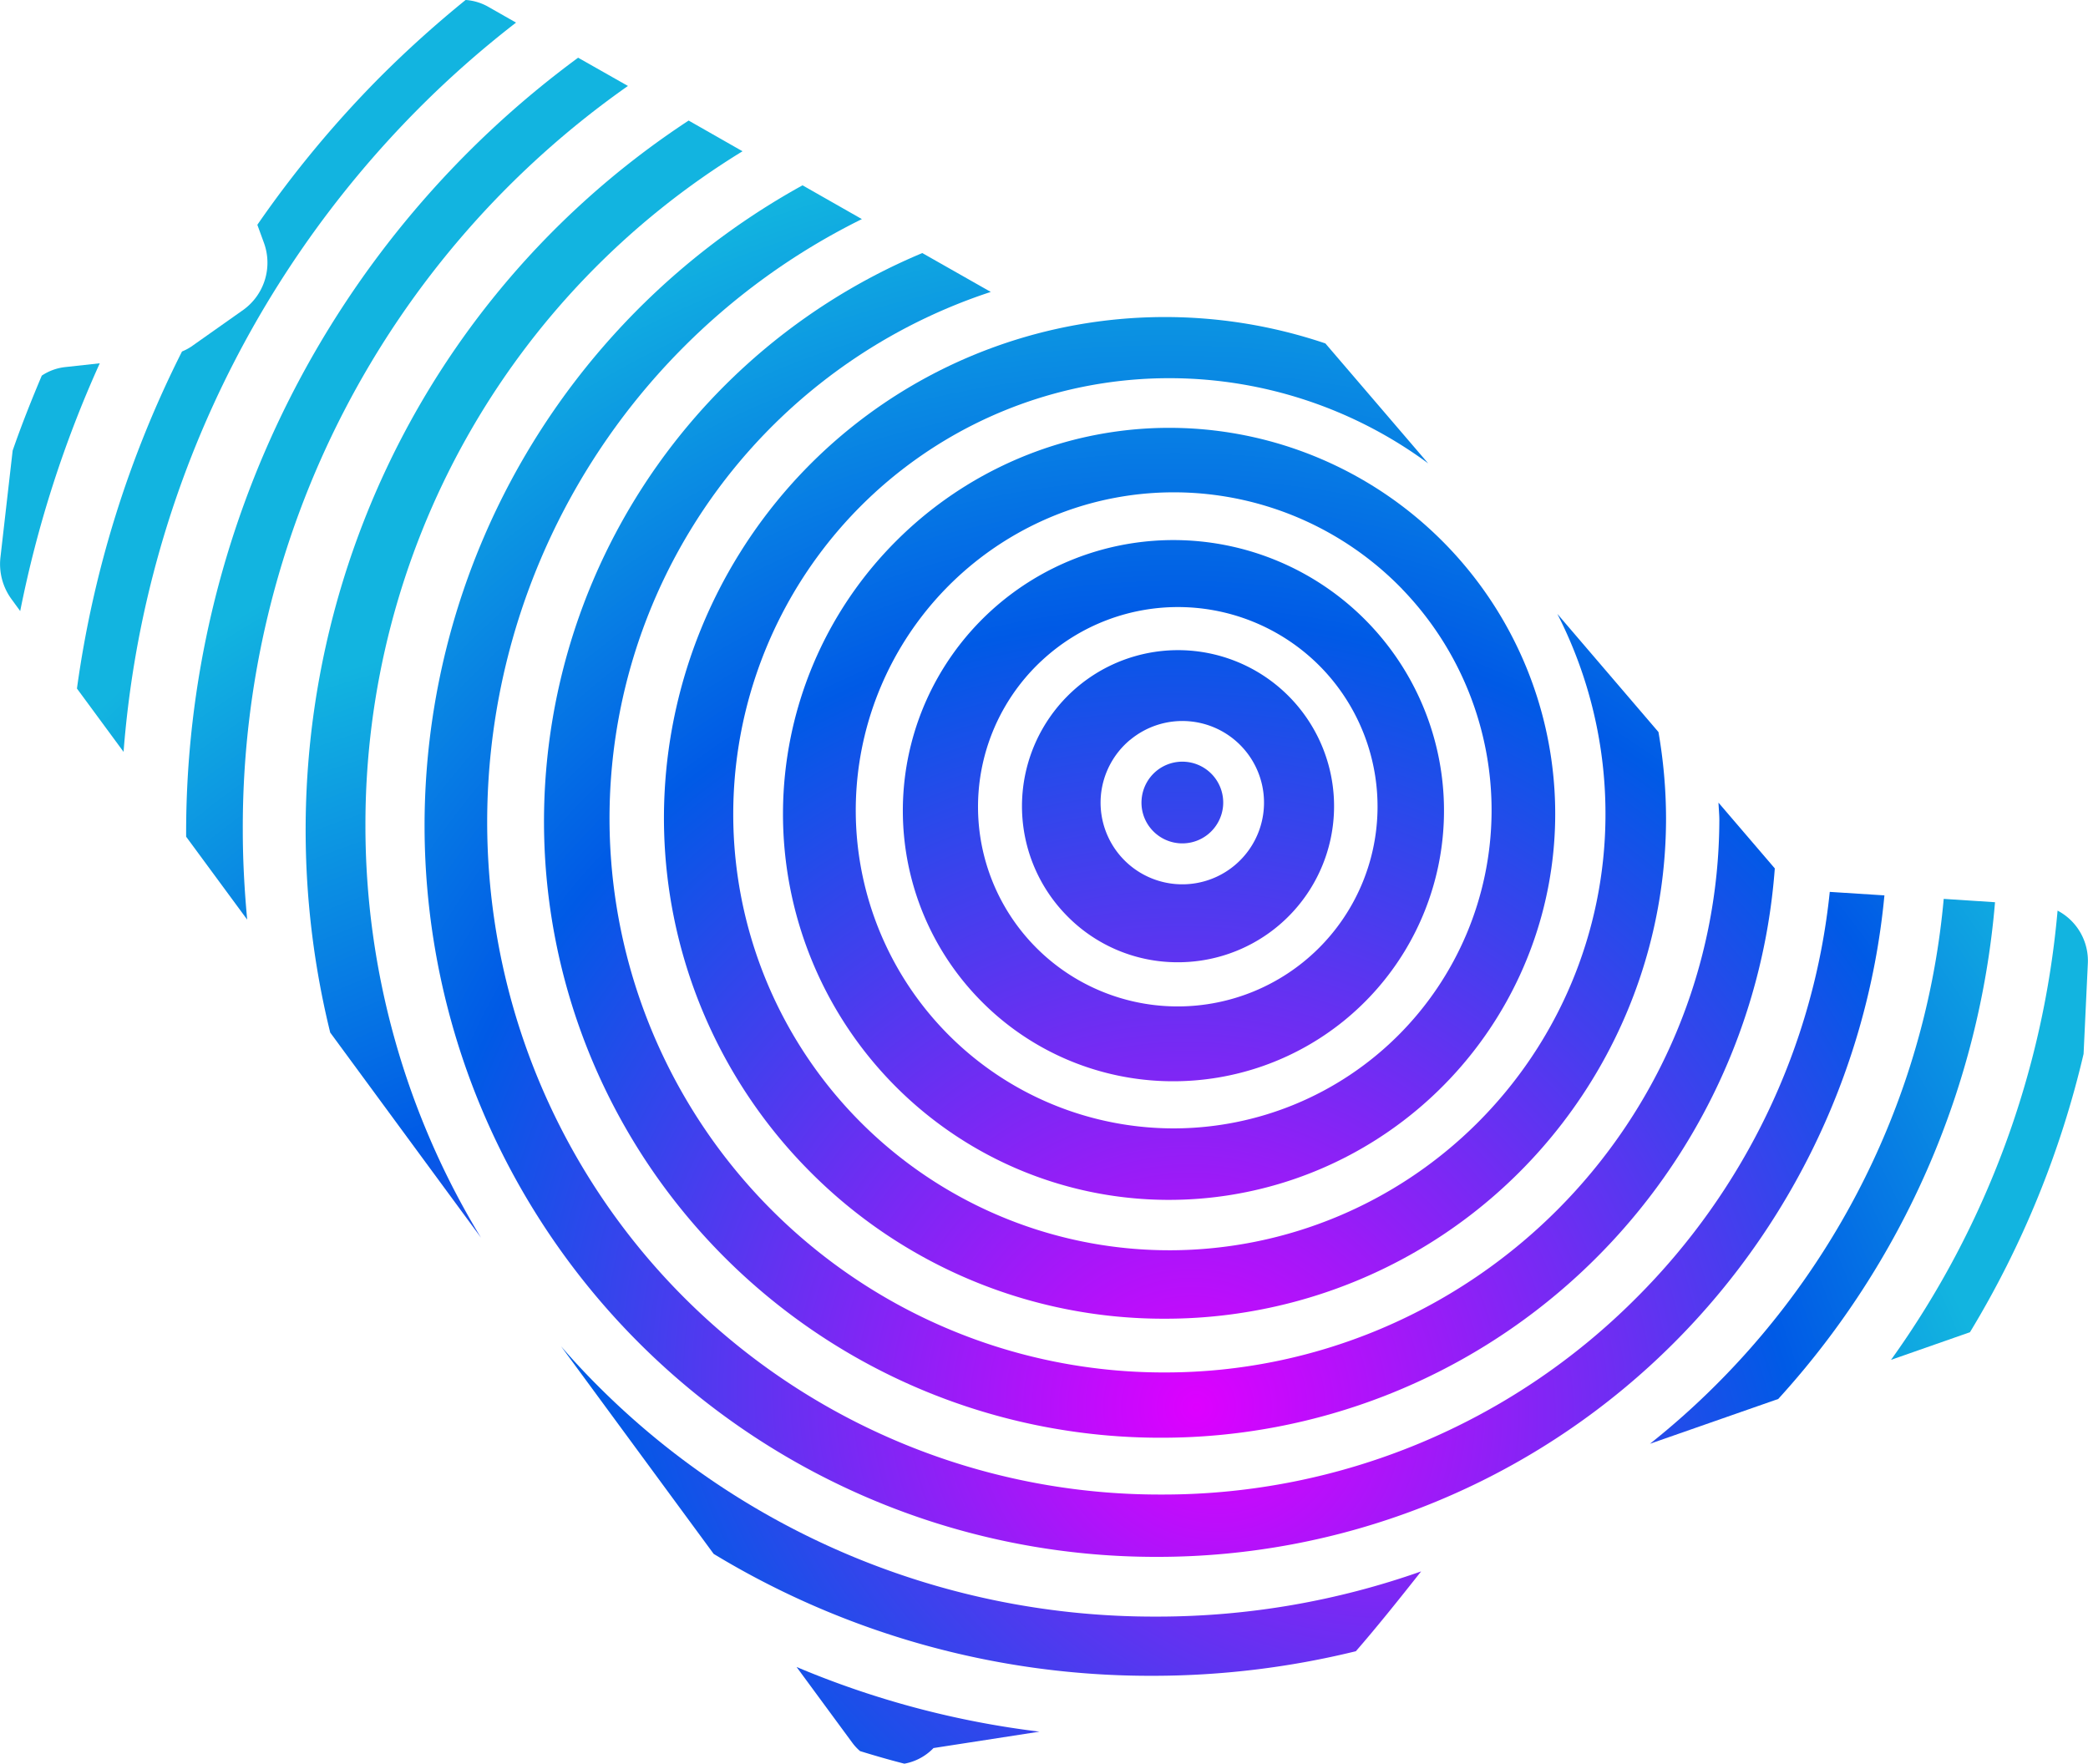 <svg xmlns="http://www.w3.org/2000/svg" xmlns:xlink="http://www.w3.org/1999/xlink" width="68" height="57.437" viewBox="0 0 68 57.437">
  <defs>
    <radialGradient id="radial-gradient" cx="-0.189" cy="1.12" r="1.814" gradientTransform="matrix(0.716, -0.698, 0.71, 0.728, -0.13, 0.338)" gradientUnits="objectBoundingBox">
      <stop offset="0" stop-color="#de00ff"/>
      <stop offset="0.568" stop-color="#005ae6"/>
      <stop offset="0.895" stop-color="#12b4e0"/>
    </radialGradient>
    <radialGradient id="radial-gradient-2" cx="-0.491" cy="1.39" r="2.585" gradientTransform="matrix(0.716, -0.698, 0.711, 0.728, -0.102, 0.272)" xlink:href="#radial-gradient"/>
    <radialGradient id="radial-gradient-3" cx="-6.17" cy="6.496" r="17.144" gradientTransform="matrix(0.715, -0.698, 0.71, 0.728, 0.43, -0.973)" xlink:href="#radial-gradient"/>
    <radialGradient id="radial-gradient-4" cx="-1.235" cy="2.059" r="4.495" gradientTransform="matrix(0.716, -0.698, 0.71, 0.728, -0.031, 0.109)" xlink:href="#radial-gradient"/>
    <radialGradient id="radial-gradient-5" cx="6.386" cy="3.75" r="5.652" gradientTransform="matrix(1.778, -0.698, 1.764, 0.728, -10.516, 7.763)" xlink:href="#radial-gradient"/>
    <radialGradient id="radial-gradient-6" cx="-2.935" cy="0.722" r="2.57" gradientTransform="matrix(1.13, -0.698, 1.122, 0.728, 0.675, -1.304)" xlink:href="#radial-gradient"/>
    <radialGradient id="radial-gradient-7" cx="0.759" cy="1.049" r="1.253" gradientTransform="matrix(1.831, -0.698, 1.816, 0.728, -2.342, 1.341)" xlink:href="#radial-gradient"/>
    <radialGradient id="radial-gradient-8" cx="-0.027" cy="0.974" r="1.398" gradientTransform="matrix(0.716, -0.698, 0.71, 0.728, -0.145, 0.374)" xlink:href="#radial-gradient"/>
    <radialGradient id="radial-gradient-9" cx="0.088" cy="-0.164" r="4.251" gradientTransform="matrix(0.274, -0.698, 0.272, 0.728, 0.972, -0.145)" xlink:href="#radial-gradient"/>
    <radialGradient id="radial-gradient-10" cx="-6.366" cy="0.85" r="3.117" gradientTransform="matrix(1.633, -0.698, 1.62, 0.728, 3.505, -3.087)" xlink:href="#radial-gradient"/>
    <radialGradient id="radial-gradient-11" cx="1.02" cy="1.432" r="1.625" gradientTransform="matrix(1.397, -0.698, 1.386, 0.728, -1.784, 1.576)" xlink:href="#radial-gradient"/>
    <radialGradient id="radial-gradient-12" cx="0.145" cy="0.807" r="1.021" gradientTransform="matrix(0.673, -0.698, 0.668, 0.728, -0.098, 0.401)" xlink:href="#radial-gradient"/>
    <radialGradient id="radial-gradient-13" cx="0.075" cy="0.877" r="1.182" gradientTransform="matrix(0.689, -0.698, 0.684, 0.728, -0.116, 0.39)" xlink:href="#radial-gradient"/>
    <radialGradient id="radial-gradient-14" cx="1.276" cy="1.719" r="1.863" gradientTransform="matrix(1.226, -0.698, 1.216, 0.728, -1.605, 1.808)" xlink:href="#radial-gradient"/>
    <radialGradient id="radial-gradient-15" cx="-0.657" cy="-3.874" r="14.481" gradientTransform="matrix(0.285, -0.698, 0.283, 0.728, 3.662, -2.018)" xlink:href="#radial-gradient"/>
  </defs>
  <g id="Group_26" data-name="Group 26" transform="translate(-5823.094 1351)">
    <path id="Path_262" data-name="Path 262" d="M433.588,135.7a12.566,12.566,0,0,0,8.771,21.487h.049a12.571,12.571,0,1,0-8.82-21.487Zm16.444,1.592a10.361,10.361,0,0,1-7.4,17.567h-.044a10.357,10.357,0,1,1,7.446-17.567Z" transform="translate(5418.722 -1469.112)" fill="url(#radial-gradient)"/>
    <path id="Path_263" data-name="Path 263" d="M440.291,154.4a8.784,8.784,0,0,0,6.185,2.63h.035a8.812,8.812,0,1,0-6.22-2.63Zm1.978-11.055a6.51,6.51,0,0,1,9.191.292,6.507,6.507,0,0,1-4.727,10.956h-.03a6.5,6.5,0,0,1-4.435-11.248Z" transform="translate(5414.738 -1472.818)" fill="url(#radial-gradient-2)"/>
    <path id="Path_264" data-name="Path 264" d="M455.659,156.383a1.339,1.339,0,0,0,.475-.9,1.331,1.331,0,0,0-2.175-1.147,1.339,1.339,0,0,0-.475.9,1.317,1.317,0,0,0,.3.974A1.331,1.331,0,0,0,455.659,156.383Z" transform="translate(5406.791 -1480.225)" fill="url(#radial-gradient-3)"/>
    <path id="Path_265" data-name="Path 265" d="M447.033,155.313a5.037,5.037,0,0,0,3.54,1.552h.02a5.082,5.082,0,1,0-3.56-1.552Zm2.1-5.691a2.659,2.659,0,0,1,4.346,2.289,2.659,2.659,0,0,1-5.3-.489A2.669,2.669,0,0,1,449.13,149.622Z" transform="translate(5410.769 -1476.529)" fill="url(#radial-gradient-4)"/>
    <path id="Path_266" data-name="Path 266" d="M378.655,135.453l.292.4a37.166,37.166,0,0,1,2.591-8.069l-1.132.124a1.708,1.708,0,0,0-.756.277c-.341.806-.663,1.617-.949,2.442l-.4,3.5A1.932,1.932,0,0,0,378.655,135.453Z" transform="translate(5444.805 -1466.953)" fill="url(#radial-gradient-5)"/>
    <path id="Path_267" data-name="Path 267" d="M489.116,178.9a25.247,25.247,0,0,1-2.146,1.913l4.178-1.459a27.427,27.427,0,0,0,7.06-16.177l-1.671-.109A25.605,25.605,0,0,1,489.116,178.9Z" transform="translate(5389.858 -1484.795)" fill="url(#radial-gradient-6)"/>
    <path id="Path_268" data-name="Path 268" d="M400.368,134.756A25.7,25.7,0,0,1,412.649,112.8l-1.755-1a27.626,27.626,0,0,0-11.673,29.7l4.91,6.68A25.792,25.792,0,0,1,400.368,134.756Z" transform="translate(5434.627 -1458.874)" fill="url(#radial-gradient-7)"/>
    <path id="Path_269" data-name="Path 269" d="M452.684,141.041a14.2,14.2,0,0,1-14.15,14.081h-.059a14.2,14.2,0,1,1,8.435-25.626l-3.347-3.906a16.316,16.316,0,0,0-16.776,26.98,16.217,16.217,0,0,0,11.475,4.781h.064a16.3,16.3,0,0,0,16.331-16.306,16.589,16.589,0,0,0-.247-2.8l-3.293-3.847A14.292,14.292,0,0,1,452.684,141.041Z" transform="translate(5422.695 -1465.406)" fill="url(#radial-gradient-8)"/>
    <path id="Path_270" data-name="Path 270" d="M434.73,201.341h-.1a25.571,25.571,0,0,1-18.214-7.54c-.41-.41-.8-.831-1.172-1.261l4.969,6.759a27.406,27.406,0,0,0,14.244,3.97h.114a27.805,27.805,0,0,0,6.556-.8c.653-.747,1.429-1.716,2.126-2.6A25.814,25.814,0,0,1,434.73,201.341Z" transform="translate(5426.123 -1499.695)" fill="url(#radial-gradient-9)"/>
    <path id="Path_271" data-name="Path 271" d="M508.274,163.84a29.524,29.524,0,0,1-5.424,14.63l2.571-.9a31.2,31.2,0,0,0,3.7-9.063l.138-2.932A1.844,1.844,0,0,0,508.274,163.84Z" transform="translate(5381.829 -1485.185)" fill="url(#radial-gradient-10)"/>
    <path id="Path_272" data-name="Path 272" d="M392.4,132.826a29.5,29.5,0,0,1,12.543-24.246l-1.622-.92a31.339,31.339,0,0,0-12.766,25.349v.02l1.988,2.7C392.454,134.769,392.4,133.8,392.4,132.826Z" transform="translate(5438.601 -1456.781)" fill="url(#radial-gradient-11)"/>
    <path id="Path_273" data-name="Path 273" d="M445.71,152.321a21.746,21.746,0,0,1-15.386,6.383h-.089a21.9,21.9,0,0,1-9.725-41.536l-1.933-1.1a23.815,23.815,0,0,0,11.471,44.666h.1a23.779,23.779,0,0,0,23.663-21.542l-1.78-.114A21.835,21.835,0,0,1,445.71,152.321Z" transform="translate(5430.653 -1461.033)" fill="url(#radial-gradient-12)"/>
    <path id="Path_274" data-name="Path 274" d="M452.413,139.006a18.045,18.045,0,0,1-17.987,17.977h-.074a18.044,18.044,0,0,1-5.666-35.188l-2.23-1.266a20.068,20.068,0,0,0,7.7,38.58h.079a20.021,20.021,0,0,0,19.984-18.541l-1.834-2.141C452.393,138.621,452.413,138.814,452.413,139.006Z" transform="translate(5426.675 -1463.288)" fill="url(#radial-gradient-13)"/>
    <path id="Path_275" data-name="Path 275" d="M394.5,107.38a32.715,32.715,0,0,1,3.159-2.784l-.93-.529a1.74,1.74,0,0,0-.712-.208,35.858,35.858,0,0,0-2.823,2.546,35.239,35.239,0,0,0-3.96,4.776l.213.583a1.892,1.892,0,0,1-.667,2.185l-1.7,1.2a1.752,1.752,0,0,1-.3.158,34.936,34.936,0,0,0-3.421,10.976l1.518,2.062A33.355,33.355,0,0,1,394.5,107.38Z" transform="translate(5442.241 -1454.86)" fill="url(#radial-gradient-14)"/>
    <path id="Path_276" data-name="Path 276" d="M438.671,215.766a29.453,29.453,0,0,1-7.911-2.106l1.815,2.467a1.661,1.661,0,0,0,.252.272c.48.148.959.287,1.444.41a1.748,1.748,0,0,0,.949-.509Z" transform="translate(5418.276 -1510.373)" fill="url(#radial-gradient-15)"/>
  </g>
</svg>